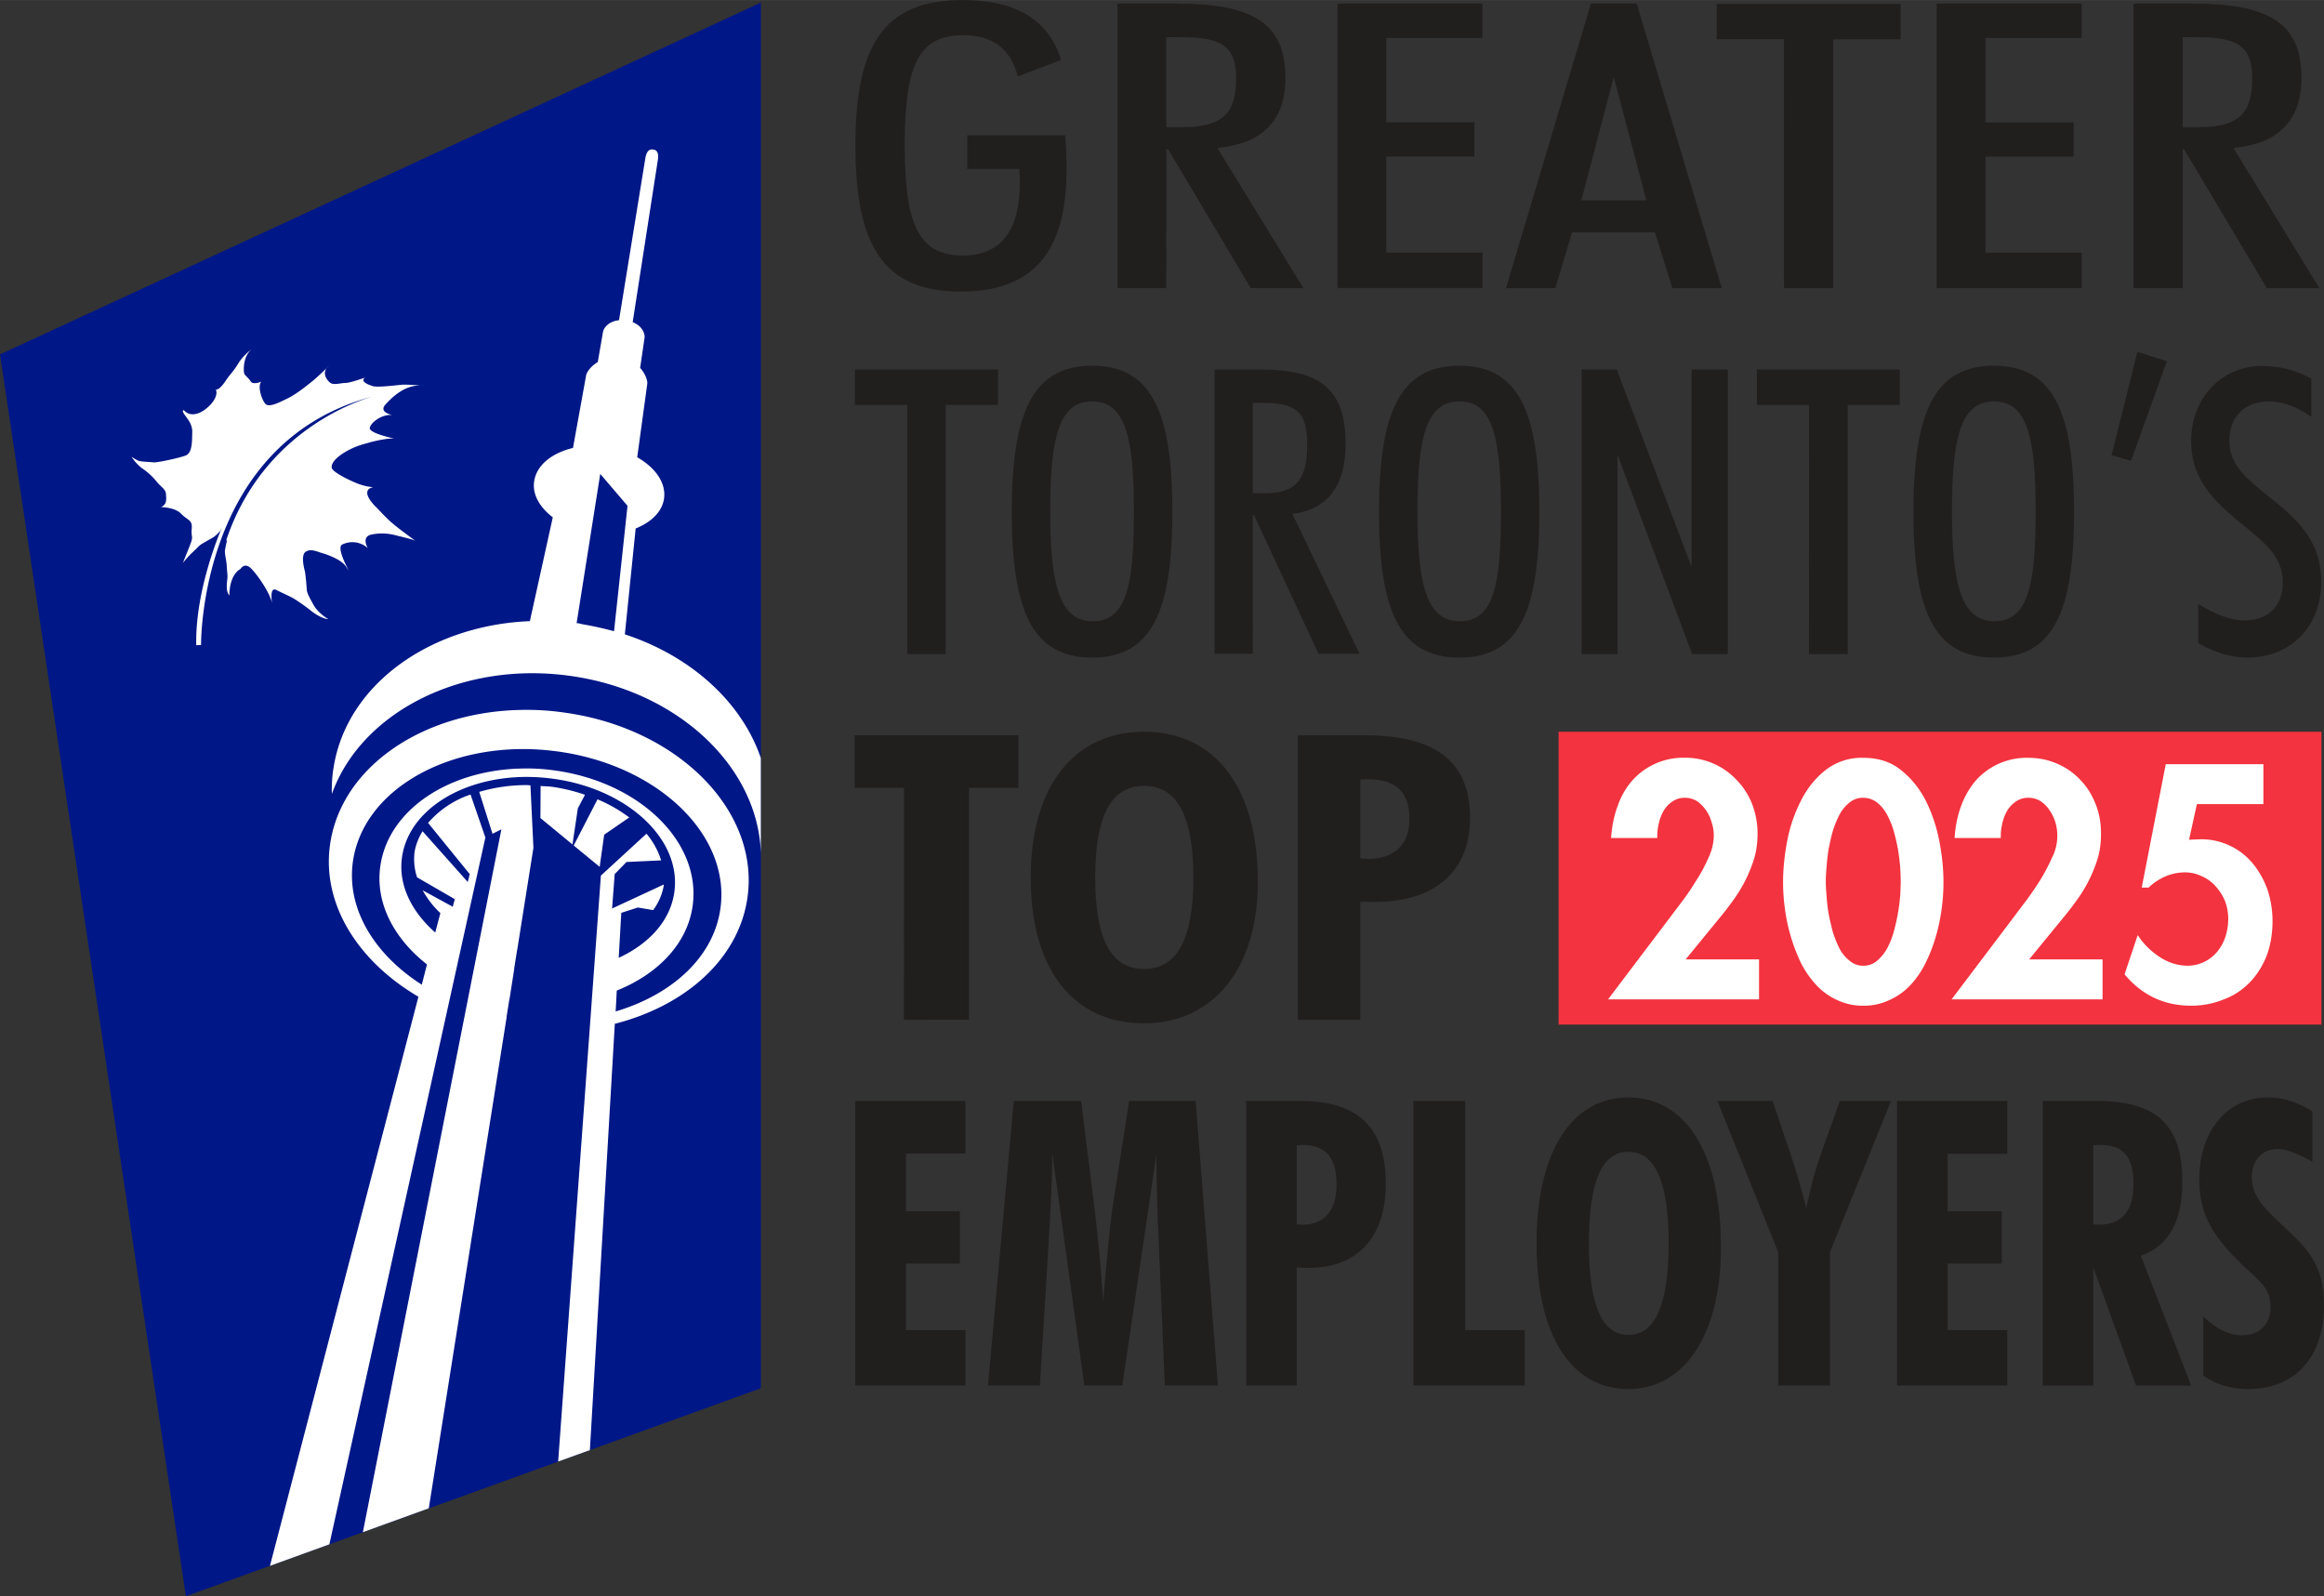 <svg xmlns="http://www.w3.org/2000/svg" width="47.854" height="32.87" version="1.2" viewBox="0 0 35.891 24.652"><rect x="0" y="0" width="35.891" height="24.652" fill="#333333" stroke="none"/><path d="M34.027 20.332c.2.191.391.29.594.29.281 0 .445-.173.445-.438 0-.309-.214-.43-.453-.664-.43-.422-.648-.754-.648-1.301 0-.758.43-1.27 1.066-1.27.235 0 .45.074.68.215v.777c-.23-.125-.395-.195-.54-.195-.23 0-.394.172-.394.43 0 .304.188.48.47.746.398.367.644.621.644 1.238 0 .79-.438 1.293-1.168 1.293-.27 0-.496-.066-.696-.207zm-1.609-1.418c.348 0 .531-.21.531-.629 0-.418-.156-.601-.511-.601q-.052-.001-.11.004v1.222c.027 0 .063.004.09.004m-.871-1.91h.836c.898 0 1.32.352 1.32 1.238 0 .618-.203 1-.64 1.153l.777 2.004h-.852l-.66-1.825V21.4h-.781zm-2.25 0H31v.816h-.922v.887h.836v.809h-.836v1.027H31v.855h-1.703zm-1.836 2.332-.938-2.332h.852l.27.797c.101.3.18.578.25.855.078-.37.156-.64.226-.832l.293-.82h.79l-.942 2.332v2.062h-.801zm-1.691-.129c0-.953-.208-1.418-.622-1.418s-.609.465-.609 1.418c0 .941.195 1.41.61 1.41q.62 0 .62-1.41m-.62 2.246c-.883 0-1.419-.824-1.419-2.246 0-1.437.555-2.258 1.418-2.258.872 0 1.43.832 1.43 2.317 0 1.363-.574 2.187-1.43 2.187m-3.32-4.45h.8v3.54h.919v.855h-1.719zm-1.715 1.911c.34 0 .528-.215.528-.621 0-.414-.164-.61-.528-.61-.027 0-.054.005-.086.005v1.222zm-.867-1.91h.84c.883 0 1.316.406 1.316 1.277 0 .825-.437 1.301-1.191 1.301q-.089.002-.184-.008v1.824h-.78zm-3.59 0h1.04l.21 1.68c.055.464.102.933.13 1.414q.093-1.07.14-1.414l.262-1.68h1.027l.344 4.394h-.82l-.087-2.039c-.015-.406-.043-.914-.043-1.527l-.527 3.566h-.586l-.496-3.593c0 .554-.04 1.074-.066 1.566l-.125 2.027h-.801zm-2.449 0h1.703v.812h-.918v.891h.832v.809h-.832v1.027h.918v.855h-1.703zm7.906-3.738c.418 0 .653-.215.653-.621 0-.415-.203-.61-.653-.61l-.105.004v1.219c.035 0 .07.008.105.008m-1.07-1.91h1.035c1.09 0 1.625.406 1.625 1.273 0 .828-.539 1.301-1.473 1.301q-.105.001-.222-.004v1.824h-.965zm-1.613 2.199c0-.95-.25-1.418-.762-1.418s-.754.468-.754 1.418c0 .945.242 1.41.754 1.41s.762-.465.762-1.41m-.762 2.25c-1.09 0-1.75-.828-1.75-2.25 0-1.434.687-2.254 1.75-2.254 1.074 0 1.758.832 1.758 2.316 0 1.36-.707 2.188-1.758 2.188m-3.707-3.637h-.762v-.813h2.528v.813h-.762v3.582H13.96zm20.707-2.586c.36 0 .586-.227.586-.578 0-.426-.285-.625-.715-.98-.453-.376-.7-.704-.7-1.215 0-.676.485-1.157 1.09-1.157.27 0 .516.059.766.196v.59c-.226-.16-.441-.239-.656-.239-.371 0-.61.239-.61.606 0 .406.298.613.735.965.469.382.684.714.684 1.226 0 .66-.457 1.16-1.137 1.16-.246 0-.496-.074-.762-.222v-.606c.27.168.504.254.719.254M32.91 7.117l-.3-.086.398-1.597.457.144zM30.8 9.594c.52 0 .638-.547.638-1.7 0-1.152-.133-1.695-.645-1.695-.504 0-.648.543-.648 1.696 0 1.156.156 1.699.656 1.699m-.008-3.946c.922 0 1.238.72 1.238 2.258 0 1.535-.316 2.25-1.238 2.25-.918 0-1.242-.71-1.242-2.25 0-1.539.324-2.258 1.242-2.258m-2.855.606h-.805v-.547h2.207v.547h-.805v3.848h-.598Zm-3.512-.547h.543l1.156 3.05v-3.05h.559v4.395h-.551L24.98 7.023v3.079h-.554zm-1.883 3.887c.523 0 .637-.547.637-1.7 0-1.152-.133-1.695-.64-1.695-.509 0-.65.543-.65 1.696 0 1.156.153 1.699.653 1.699m-.004-3.946c.918 0 1.234.72 1.234 2.258 0 1.535-.316 2.25-1.234 2.25s-1.242-.71-1.242-2.25c0-1.539.324-2.258 1.242-2.258m-3.008 1.97c.508 0 .657-.231.657-.766 0-.5-.184-.63-.676-.63h-.164v1.395zm-.183 2.48h-.59V5.707h.71c.915 0 1.313.297 1.313 1.145 0 .652-.277 1.015-.82 1.086l1.035 2.16h-.633l-.996-2.141h-.02zm-2.473-.504c.52 0 .637-.547.637-1.7 0-1.152-.137-1.695-.645-1.695s-.648.543-.648 1.696c0 1.156.152 1.699.656 1.699m-.008-3.946c.922 0 1.238.72 1.238 2.258 0 1.535-.316 2.25-1.238 2.25-.918 0-1.242-.71-1.242-2.25 0-1.539.324-2.258 1.242-2.258m-2.855.606h-.809v-.547h2.211v.547h-.809v3.848h-.593zm19.93-4.29c.652 0 .84-.226.84-.76 0-.5-.235-.63-.864-.63h-.211v1.39Zm-.235 2.485h-.758V.055h.914c1.172 0 1.68.297 1.68 1.148 0 .652-.352 1.016-1.05 1.082L35.82 4.45h-.812L33.73 2.305h-.023zM29.91.055h2.238v.53h-1.484v1.306h1.36v.527h-1.36v1.484h1.484v.547H29.91zm-2.36.55h-1.038V.06h2.84v.546h-1.04V4.45h-.761zm-3.128 2.489h1.004l-.504-1.906Zm.148-3.04h.707L26.59 4.45h-.762l-.27-.863h-1.28l-.258.863h-.762zm-3.914 0h2.239v.532H21.41V1.89h1.36v.527h-1.36v1.484h1.485v.547h-2.239Zm-2.406 1.91c.652 0 .84-.226.84-.76 0-.5-.235-.63-.863-.63h-.215v1.39Zm-.238 2.485h-.754V.055h.914c1.168 0 1.68.297 1.68 1.148 0 .652-.352 1.016-1.051 1.082l1.328 2.164h-.813L18.04 2.305h-.027zm-1.54-1.836c0 1.274-.511 1.89-1.636 1.89-1.195 0-1.625-.714-1.625-2.25C13.21.712 13.637 0 14.863 0c.832 0 1.336.309 1.524.926l-.668.254c-.11-.426-.387-.637-.852-.637-.715 0-.894.535-.894 1.703s.187 1.7.894 1.7c.59 0 .883-.383.883-1.13q.002-.1-.008-.207h-.805v-.52h1.512c.016.184.024.364.024.524" style="fill:#211e1e;fill-opacity:1;fill-rule:nonzero;stroke:none"/><path d="M24.07 15.824h11.782v-4.523H24.07zm0 0" style="fill:#f3333f;fill-opacity:1;fill-rule:nonzero;stroke:none"/><path d="m0 5.473 2.871 19.18 8.879-3.212V.04z" style="fill:#001787;fill-opacity:1;fill-rule:nonzero;stroke:none"/><path d="m5.355 8.766.028.05-.031-.054c-.075-.125-.309-.2-.387-.223s-.168-.07-.246-.016c-.074.051-.024.25-.008.31a4 4 0 0 1 .027.276c.004.051.04.118.11.243.074.125.222.21.222.21-.074-.003-.191-.066-.28-.14a3 3 0 0 0-.25-.176c-.067-.039-.177-.086-.278-.137-.106-.046-.059.215-.059.215-.027-.164-.246-.476-.34-.558-.093-.078-.148.02-.148.02-.184.105-.172.41-.172.41-.05-.051-.043-.153-.035-.231.012-.078 0-.11-.004-.192-.004-.085-.016-.136-.027-.207-.008-.07-.004-.062.015-.16.024-.093 0-.058 0-.058.61-1.825 2.285-2.23 2.285-2.23-2.71.698-2.672 3.843-2.672 3.843l-.074.004c-.02-.879.395-1.813.395-1.813l-.031.055s-.063.067-.094.086c-.035.023-.11.063-.168.098-.059.03-.082.07-.156.136-.075.067-.153.168-.153.168s.074-.183.121-.304c.043-.121.004-.082.016-.227.012-.14-.063-.125-.164-.23-.098-.102-.309-.102-.309-.102.098-.05.078-.125.075-.203-.004-.074-.079-.11-.141-.187a1 1 0 0 0-.23-.211.7.7 0 0 1-.16-.176s.058.039.1.058c.044.02.177.02.24.028.062.004.394-.067.495-.106.106-.039.098-.23.102-.36.004-.128-.078-.21-.125-.28-.043-.067-.004-.059-.004-.059.101.113.27.063.41-.086.137-.148.082-.238.082-.238.04.023.117-.074.168-.153.055-.082.102-.117.18-.246s.215-.226.215-.226c-.153.113-.137.37-.118.394.02.028.067.063.098.114.035.05.16 0 .16 0-.066.074.016.308.074.351.063.043.204-.031.332-.093.133-.063.305-.204.383-.266s.254-.234.254-.234c-.12.093-.035.214.02.257.054.043.164.004.238.004.07 0 .3-.082.3-.082-.077.059.044.106.118.13.07.027.39-.016.45-.02.058-.008.347.015.347.015-.281-.035-.485.168-.598.29-.113.124.11.163.11.163-.16-.02-.336.114-.352.196-.02.086.383.168.383.168-.09-.012-.309.035-.41.066-.098.027-.207.055-.352.14-.14.083-.215.169-.21.239.003.07.28.203.413.254.137.05.23.05.23.05-.218.048.008.274.036.302.031.027.156.171.265.261.11.094.344.262.344.262-.058-.023-.226-.063-.304-.082a.8.8 0 0 0-.38-.008c-.148.04-.046.207-.046.207a.355.355 0 0 0-.395-.055c-.097.047.102.403.102.403m4.698-6.504c-.07-.012-.101.046-.117.124L9.56 4.945c-.162.018-.238.119-.248.183l-.08.463c-.113.068-.174.163-.18.205l-.203 1.122c-.319.076-.56.26-.599.512-.033.207.087.406.287.56l-.354 1.603c-1.538.063-2.829.977-3.031 2.26-.024.136-.03.276-.027.41.45-1.259 1.996-2.056 3.671-1.826 1.68.23 2.914 1.411 2.954 2.74v-1.469c-.289-.85-1.061-1.57-2.1-1.911l.167-1.635c.234-.094.405-.252.437-.455.039-.25-.136-.487-.413-.645l.155-1.132c.007-.045-.023-.153-.11-.248l.068-.463c.01-.064-.034-.184-.183-.244l.39-2.514c.01-.078-.001-.145-.076-.152m-.815 5.01.421.493-.208 1.937a5 5 0 0 0-.476-.106c-.028-.004-.053-.014-.082-.018l-.016-.001h-.004zm-1.22 3.645c-1.502.026-2.76.862-2.948 2.048-.148.932.418 1.83 1.36 2.382l-2.293 8.79.918-.333 2.409-10.916-.229-.664a1.5 1.5 0 0 0-.656.438l.643.791-.03.122-.698-.784a.9.9 0 0 0-.123.315.9.9 0 0 0 .038.397l.583.337-.032.117-.465-.254c.07.124.157.244.274.352l-.079.3c-.374-.328-.579-.749-.511-1.179.113-.718.928-1.218 1.907-1.224q.21-.001.43.029c1.16.16 1.995.952 1.863 1.772-.068.431-.395.78-.856.993l.04-.695.256-.082.236.04a.9.9 0 0 0 .163-.373v-.022l-.797.37.04-.531.182-.187.536-.025a1.2 1.2 0 0 0-.227-.412l-.704.647-.66 9.05.49-.177.385-6.584c1.076-.275 1.895-.983 2.044-1.918.214-1.352-1.05-2.648-2.832-2.89a4 4 0 0 0-.656-.04m-.015.605q.284-.003.578.037c1.567.215 2.688 1.311 2.508 2.452-.116.739-.755 1.308-1.614 1.563l.017-.322c.622-.25 1.077-.707 1.168-1.283.156-.989-.794-1.933-2.126-2.117a3 3 0 0 0-.49-.03c-1.123.015-2.064.621-2.2 1.486-.092.576.2 1.134.717 1.54l-.08.313c-.742-.475-1.176-1.19-1.06-1.926.158-.998 1.26-1.697 2.582-1.713m.1.556a2.6 2.6 0 0 0-.735.105l.205.647.137-.068-.06.306.001.006-.003.003-2.077 10.54 1.018-.369 1.203-7.59h-.002l.041-.258h.002l.076-.484H7.94l.049-.307h.001l.248-1.562-.046-.965-.055-.004m.212.014-.003.495.495.408.083-.557.11-.21a2.7 2.7 0 0 0-.505-.123c-.061-.008-.12-.008-.18-.013m.879.205-.368.714.401.33.07-.497.387-.266a2.3 2.3 0 0 0-.49-.28m24.7.074-.121.55.175-.007a1.03 1.03 0 0 1 .81.375q.144.175.226.402c.05.152.078.317.078.484 0 .2-.031.375-.09.536q-.094.24-.262.414c-.11.113-.242.203-.398.261a1.3 1.3 0 0 1-.508.098q-.622.001-1.027-.484l.203-.606q.13.2.336.336.205.136.441.137a.6.6 0 0 0 .453-.219.7.7 0 0 0 .125-.23.9.9 0 0 0 .043-.27.8.8 0 0 0-.05-.281.8.8 0 0 0-.145-.227.6.6 0 0 0-.215-.156.6.6 0 0 0-.266-.059.8.8 0 0 0-.296.063.9.9 0 0 0-.258.172h-.106l.371-1.906h1.508v.617zm-1.457 2.398v.618h-2.332l.883-1.168.218-.29c.086-.109.168-.23.25-.355q.117-.187.2-.375a.74.74 0 0 0 .055-.54.7.7 0 0 0-.09-.19.5.5 0 0 0-.137-.141.36.36 0 0 0-.192-.055.33.33 0 0 0-.195.059.45.45 0 0 0-.137.148.7.7 0 0 0-.074.203.8.8 0 0 0-.02.211h-.714c.011-.171.043-.336.097-.484a1.3 1.3 0 0 1 .223-.395 1.05 1.05 0 0 1 .816-.359q.24 0 .446.09.204.087.355.246.152.154.238.371.087.212.086.465c0 .133-.015.262-.05.379a2.2 2.2 0 0 1-.324.648q-.105.147-.227.293l-.508.621zm-3.696-2.496a.32.32 0 0 0-.207.07.6.6 0 0 0-.156.184q-.059.112-.105.254c-.028.094-.047.192-.067.285a3 3 0 0 0-.031.278q-.012.129-.012.222 0 .09.012.219.007.133.031.277.028.142.067.29.046.14.105.257a.6.6 0 0 0 .156.184q.09.075.207.074a.32.32 0 0 0 .211-.074.7.7 0 0 0 .153-.184q.064-.117.105-.258a3 3 0 0 0 .102-.566q.007-.13.008-.219-.001-.093-.008-.222a4 4 0 0 0-.035-.278 3 3 0 0 0-.067-.285 1.2 1.2 0 0 0-.105-.254.6.6 0 0 0-.153-.183.34.34 0 0 0-.21-.07m0-.618q.352 0 .585.192.237.188.383.476.142.287.207.621.064.335.063.63a3 3 0 0 1-.117.839q-.061.211-.157.406a1.4 1.4 0 0 1-.234.344 1 1 0 0 1-.32.23.9.9 0 0 1-.41.09.9.9 0 0 1-.41-.09 1 1 0 0 1-.317-.23 1.5 1.5 0 0 1-.238-.344 2.8 2.8 0 0 1-.246-.836 3 3 0 0 1-.028-.41q0-.294.063-.629a2.3 2.3 0 0 1 .21-.62q.143-.289.38-.477a.9.9 0 0 1 .585-.192m-1.609 3.113v.618h-2.332l.883-1.168.219-.29q.129-.165.246-.355.122-.187.203-.375a.8.8 0 0 0 .082-.34.6.6 0 0 0-.031-.199.6.6 0 0 0-.223-.332.36.36 0 0 0-.191-.055.33.33 0 0 0-.196.059.45.45 0 0 0-.137.148.7.7 0 0 0-.074.203.8.8 0 0 0-.02.211h-.714c.012-.171.043-.336.098-.484.05-.152.128-.285.222-.395a1.05 1.05 0 0 1 .816-.36 1.08 1.08 0 0 1 .797.337q.154.154.243.371c.054.14.086.297.086.465q0 .202-.051.379a2.2 2.2 0 0 1-.324.648 5 5 0 0 1-.227.293l-.508.621zm0 0" style="display:inline;fill:#fff;fill-opacity:1;fill-rule:evenodd;stroke:none"/></svg>
